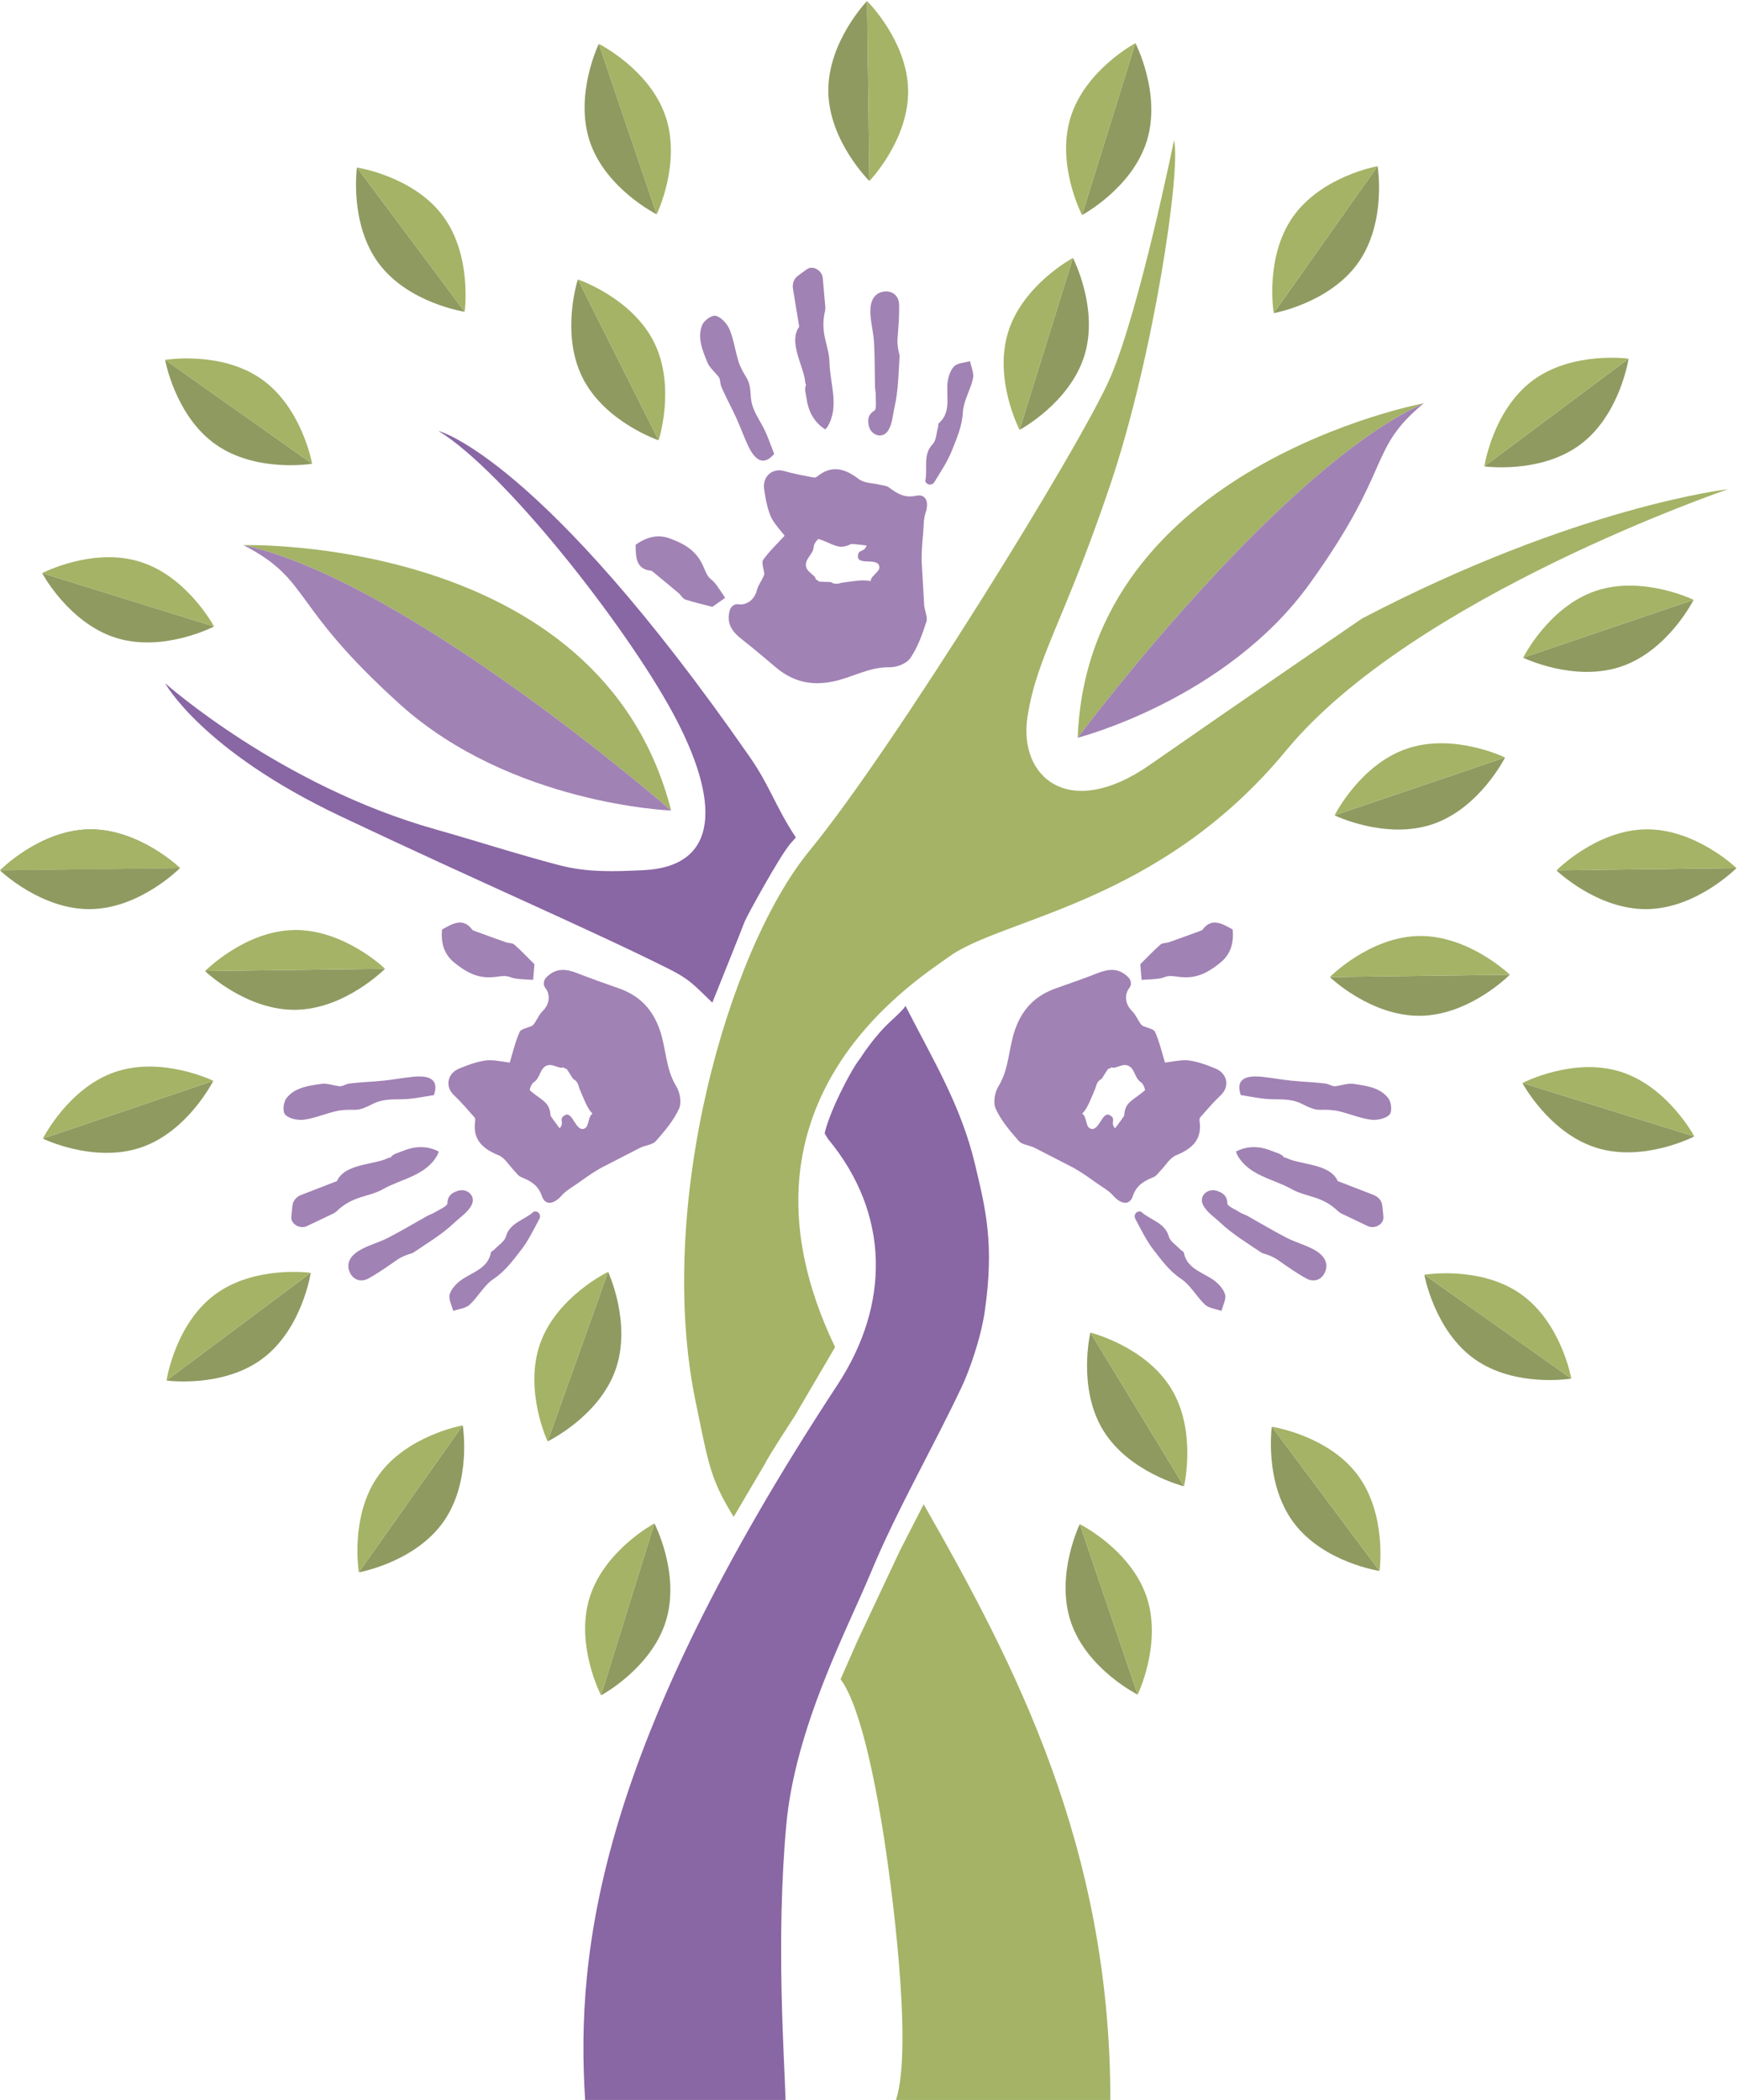 <?xml version="1.0" encoding="utf-8"?>
<!DOCTYPE svg PUBLIC "-//W3C//DTD SVG 1.1//EN" "http://www.w3.org/Graphics/SVG/1.1/DTD/svg11.dtd">
<svg version="1.1" id="Layer_1" xmlns="http://www.w3.org/2000/svg" xmlns:xlink="http://www.w3.org/1999/xlink" x="0px" y="0px"
	 width="660px" height="797px" viewBox="0 0 660 797" enable-background="new 0 0 660 797" xml:space="preserve">
<path fill="#8F9A61" d="M413.828,505.751l35.531,58.35c0,0-20.89-5.185-30.701-21.298
	C408.846,526.689,413.828,505.751,413.828,505.751"/>
<path fill="#A4B366" d="M444.528,527.05c9.811,16.113,4.831,37.051,4.831,37.051l-35.531-58.35
	C413.828,505.751,434.716,510.938,444.528,527.05"/>
<path fill="#8F9A61" d="M219.31,106.054l30.657,61.053c0,0-20.397-6.871-28.862-23.731
	C212.639,126.517,219.31,106.054,219.31,106.054"/>
<path fill="#A4B366" d="M248.172,129.785c8.466,16.859,1.795,37.322,1.795,37.322l-30.657-61.053
	C219.31,106.054,239.706,112.925,248.172,129.785"/>
<path fill="#8F9A61" d="M504.709,370.829l68.312-0.894c0,0-15.095,15.343-33.957,15.59
	C520.2,385.772,504.709,370.829,504.709,370.829"/>
<path fill="#A4B366" d="M538.667,355.24c18.865-0.247,34.354,14.695,34.354,14.695l-68.312,0.894
	C504.709,370.829,519.804,355.486,538.667,355.24"/>
<path fill="#8F9A61" d="M77.821,368.56l68.311-0.895c0,0-15.094,15.343-33.957,15.59C93.311,383.502,77.821,368.56,77.821,368.56"/>
<path fill="#A4B366" d="M111.779,352.97c18.863-0.247,34.353,14.695,34.353,14.695l-68.311,0.895
	C77.821,368.56,92.915,353.216,111.779,352.97"/>
<path fill="#8F9A61" d="M506.52,309.449l64.691-21.959c0,0-9.613,19.256-27.477,25.32C525.87,318.873,506.52,309.449,506.52,309.449
	"/>
<path fill="#A4B366" d="M533.997,284.129c17.865-6.064,37.214,3.361,37.214,3.361l-64.691,21.959
	C506.52,309.449,516.133,290.193,533.997,284.129"/>
<path fill="#8F9A61" d="M207.827,547.06l22.966-64.341c0,0,9.122,19.494,2.78,37.262C227.231,537.748,207.827,547.06,207.827,547.06
	"/>
<path fill="#A4B366" d="M205.047,509.799c6.343-17.768,25.746-27.08,25.746-27.08l-22.966,64.341
	C207.827,547.06,198.705,527.566,205.047,509.799"/>
<path fill="#8F9A61" d="M386.955,163.144l20.26-65.245c0,0,9.927,19.097,4.333,37.113
	C405.953,153.029,386.955,163.144,386.955,163.144"/>
<path fill="#A4B366" d="M382.622,126.03c5.594-18.016,24.593-28.131,24.593-28.131l-20.26,65.245
	C386.955,163.144,377.028,144.047,382.622,126.03"/>
<path fill="#8F9A61" d="M329.071,0.387l0.893,68.312c0,0-15.343-15.094-15.59-33.958C314.128,15.877,329.071,0.387,329.071,0.387"/>
<path fill="#A4B366" d="M344.661,34.345c0.247,18.863-14.697,34.354-14.697,34.354l-0.893-68.312
	C329.071,0.387,344.413,15.481,344.661,34.345"/>
<path fill="#8F9A61" d="M409.809,578.464l21.96,64.692c0,0-19.256-9.614-25.319-27.479
	C400.385,597.813,409.809,578.464,409.809,578.464"/>
<path fill="#A4B366" d="M435.129,605.942c6.065,17.864-3.36,37.214-3.36,37.214l-21.96-64.692
	C409.809,578.464,429.066,588.078,435.129,605.942"/>
<path fill="#8F9A61" d="M227.266,16.653l21.959,64.692c0,0-19.256-9.614-25.32-27.478C217.841,36.002,227.266,16.653,227.266,16.653
	"/>
<path fill="#A4B366" d="M252.586,44.131c6.064,17.864-3.361,37.214-3.361,37.214l-21.959-64.692
	C227.266,16.653,246.522,26.267,252.586,44.131"/>
<path fill="#8F9A61" d="M482.689,541.487l40.876,54.739c0,0-21.285-3.192-32.572-18.309
	C479.704,562.802,482.689,541.487,482.689,541.487"/>
<path fill="#A4B366" d="M515.261,559.796c11.287,15.116,8.305,36.431,8.305,36.431l-40.876-54.739
	C482.689,541.487,503.973,544.68,515.261,559.796"/>
<path fill="#8F9A61" d="M135.471,63.582l40.875,54.74c0,0-21.285-3.193-32.572-18.309C132.486,84.897,135.471,63.582,135.471,63.582
	"/>
<path fill="#A4B366" d="M168.043,81.891c11.287,15.116,8.303,36.431,8.303,36.431l-40.875-54.74
	C135.471,63.582,156.755,66.775,168.043,81.891"/>
<path fill="#8F9A61" d="M540.575,483.799l55.791,39.429c0,0-21.23,3.541-36.636-7.347
	C544.324,504.993,540.575,483.799,540.575,483.799"/>
<path fill="#A4B366" d="M577.21,491.146c15.407,10.889,19.156,32.081,19.156,32.081l-55.791-39.429
	C540.575,483.799,561.804,480.258,577.21,491.146"/>
<path fill="#8F9A61" d="M62.669,136.581l55.791,39.429c0,0-21.229,3.541-36.635-7.347C66.418,157.774,62.669,136.581,62.669,136.581
	"/>
<path fill="#A4B366" d="M99.305,143.928c15.406,10.888,19.155,32.082,19.155,32.082l-55.791-39.429
	C62.669,136.581,83.899,133.04,99.305,143.928"/>
<path fill="#8F9A61" d="M577.801,411.046l65.244,20.26c0,0-19.096,9.929-37.113,4.333
	C587.915,430.045,577.801,411.046,577.801,411.046"/>
<path fill="#A4B366" d="M614.914,406.713c18.017,5.595,28.131,24.593,28.131,24.593l-65.244-20.26
	C577.801,411.046,596.896,401.119,614.914,406.713"/>
<path fill="#8F9A61" d="M15.99,217.523l65.244,20.26c0,0-19.096,9.927-37.113,4.333C26.104,236.521,15.99,217.523,15.99,217.523"/>
<path fill="#A4B366" d="M53.103,213.19c18.017,5.595,28.131,24.593,28.131,24.593l-65.244-20.26
	C15.99,217.523,35.086,207.596,53.103,213.19"/>
<path fill="#8F9A61" d="M590.723,330.352l68.312-0.895c0,0-15.094,15.344-33.957,15.59
	C606.213,345.294,590.723,330.352,590.723,330.352"/>
<g>
	<path fill="#A4B366" d="M624.681,314.762c18.863-0.247,34.354,14.695,34.354,14.695l-68.312,0.895
		C590.723,330.352,605.817,315.008,624.681,314.762"/>
	<path fill="#8F9A61" d="M0,330.352l68.312-0.895c0,0-15.094,15.344-33.958,15.59C15.49,345.294,0,330.352,0,330.352"/>
	<path fill="#8F9A61" d="M33.958,314.762c18.864-0.247,34.354,14.695,34.354,14.695L0,330.352
		C0,330.352,15.094,315.008,33.958,314.762"/>
</g>
<path fill="#8F9A61" d="M578.077,249.612l64.691-21.959c0,0-9.613,19.256-27.479,25.32
	C597.426,259.037,578.077,249.612,578.077,249.612"/>
<path fill="#A4B366" d="M605.555,224.292c17.864-6.064,37.214,3.361,37.214,3.361l-64.691,21.959
	C578.077,249.612,587.691,230.356,605.555,224.292"/>
<path fill="#8F9A61" d="M16.266,432.156l64.692-21.96c0,0-9.614,19.257-27.478,25.32C35.616,441.581,16.266,432.156,16.266,432.156"
	/>
<path fill="#A4B366" d="M43.744,406.836c17.864-6.063,37.214,3.36,37.214,3.36l-64.692,21.96
	C16.266,432.156,25.88,412.9,43.744,406.836"/>
<path fill="#8F9A61" d="M63.195,523.952l54.74-40.876c0,0-3.193,21.284-18.309,32.572C84.51,526.935,63.195,523.952,63.195,523.952"
	/>
<path fill="#A4B366" d="M81.504,491.379c15.116-11.287,36.431-8.303,36.431-8.303l-54.74,40.876
	C63.195,523.952,66.388,502.667,81.504,491.379"/>
<path fill="#8F9A61" d="M563.354,177.008l54.739-40.876c0,0-3.192,21.285-18.308,32.573
	C584.668,179.992,563.354,177.008,563.354,177.008"/>
<path fill="#A4B366" d="M581.662,144.436c15.116-11.288,36.431-8.304,36.431-8.304l-54.739,40.876
	C563.354,177.008,566.546,155.724,581.662,144.436"/>
<path fill="#8F9A61" d="M483.411,118.847l39.43-55.79c0,0,3.541,21.229-7.347,36.635
	C504.606,115.099,483.411,118.847,483.411,118.847"/>
<path fill="#A4B366" d="M490.759,82.211c10.89-15.406,32.082-19.154,32.082-19.154l-39.43,55.79
	C483.411,118.847,479.871,97.618,490.759,82.211"/>
<path fill="#8F9A61" d="M136.194,596.752l39.429-55.79c0,0,3.541,21.229-7.347,36.636
	C157.388,593.004,136.194,596.752,136.194,596.752"/>
<path fill="#A4B366" d="M143.541,560.116c10.888-15.406,32.082-19.154,32.082-19.154l-39.429,55.79
	C136.194,596.752,132.653,575.522,143.541,560.116"/>
<path fill="#8F9A61" d="M410.66,81.621l20.259-65.245c0,0,9.928,19.097,4.333,37.114C429.658,71.507,410.66,81.621,410.66,81.621"/>
<path fill="#A4B366" d="M406.327,44.508c5.593-18.017,24.592-28.132,24.592-28.132L410.66,81.621
	C410.66,81.621,400.732,62.525,406.327,44.508"/>
<path fill="#8F9A61" d="M228.116,643.433l20.259-65.246c0,0,9.928,19.098,4.334,37.114
	C247.114,633.317,228.116,643.433,228.116,643.433"/>
<path fill="#A4B366" d="M223.783,606.319c5.594-18.017,24.592-28.133,24.592-28.133l-20.259,65.246
	C228.116,643.433,218.188,624.336,223.783,606.319"/>
<path fill="#A182B4" d="M350.742,229.585c0.149,2.169,1.423,4.65,0.846,6.416c-1.571,4.811-3.322,9.778-6.089,13.762
	c-1.519,2.187-5.219,3.538-7.959,3.485c-7.763-0.153-14.354,4.037-21.684,5.468c-8.124,1.588-15.03-0.004-21.545-5.551
	c-4.281-3.645-8.589-7.247-12.989-10.714c-3.348-2.64-5.624-5.714-4.454-10.46c0.002-0.01,0.005-0.019,0.007-0.029
	c0.386-1.67,1.706-2.839,3.284-2.632c0.032,0.004,0.064,0.008,0.096,0.013c3.212,0.42,6.077-1.793,6.949-5.164
	c0.072-0.279,0.155-0.553,0.251-0.822c0.767-2.141,2.327-3.92,2.619-5.552c-0.187-1.821-1.15-4.324-0.419-5.338
	c2.473-3.43,5.547-6.332,8.127-9.149c-1.634-2.11-3.346-3.962-4.639-6.108c-0.955-1.586-1.495-3.517-1.983-5.362
	c-0.524-1.981-0.811-4.036-1.132-6.068c-0.782-4.938,3.099-8.317,7.632-6.991c3.707,1.084,7.513,1.717,11.286,2.471
	c0.427,0.085,0.994-0.241,1.379-0.548c5.36-4.276,10.296-2.961,15.595,1.102c2.118,1.624,5.328,1.489,8.039,2.171
	c1.159,0.291,2.513,0.299,3.425,1c3.143,2.415,6.017,4.095,10.252,3.179c3.819-0.826,5.034,2.361,3.629,6.545
	c-0.825,2.461-0.678,5.35-0.933,8.05c-0.313,3.314-0.588,6.633-0.543,10.037L350.742,229.585 M330.417,220.576
	c0.086-2.158,3.604-3.505,3.323-5.497c-0.519-3.665-8.197-0.33-8.135-3.92c0.052-2.977,2.293-1.171,3.292-4.141
	c-0.231-0.007-5.658-0.683-5.963-0.524c-4.675,2.438-6.731-0.108-12.129-1.912c-0.42-0.14-1.935,1.787-1.969,2.824
	c-0.097,2.998-3.476,4.625-2.927,7.579c0.304,1.638,1.922,2.547,3.084,3.697c1.044,1.036-0.214,0.909,1.66,1.746
	c-1.257,0.572,5.488,0.302,4.838,0.598c1.716,1.057,3.516,0.202,3.989,0.14C323.864,220.599,327.576,219.843,330.417,220.576z"/>
<path fill="#A182B4" d="M303.317,124.018l-2.371-14.476c-0.306-1.869,0.39-3.732,1.788-4.788c1.19-0.9,2.374-1.785,3.591-2.615
	c2.235-1.524,5.691,0.51,5.942,3.414c0.27,3.121,0.563,6.24,0.819,9.362c0.083,1.018,0.267,2.18,0.06,3.028
	c-2.088,8.559,1.548,13.128,1.674,19.662c0.155,8.092,3.856,16.49-0.694,24.26c-0.206,0.351-0.513,0.629-0.911,1.107
	c-4.17-2.598-6.421-6.795-7.062-11.534c-0.283-2.087-1.004-3.576-0.219-5.488c-0.397-0.195-0.347-1.561-0.575-2.596
	C304.036,137.371,299.47,129.274,303.317,124.018"/>
<path fill="#A182B4" d="M293.828,172.275c-3.595,4.181-6.94,3.35-10.033-3.372c-1.573-3.421-2.85-6.998-4.417-10.423
	c-1.791-3.91-3.879-7.669-5.575-11.622c-0.577-1.345-0.356-3.079-1.154-3.95c-1.436-1.798-3.365-3.368-4.206-5.439
	c-1.813-4.469-3.883-9.302-1.959-14.061c0.731-1.807,3.649-3.912,5.164-3.546c2.001,0.484,4.299,2.93,5.223,5.128
	c1.626,3.868,2.161,8.238,3.444,12.296c0.68,2.149,1.833,4.185,3.019,6.093c1.949,3.133,1.205,6.75,2.056,9.961
	c0.955,3.608,3.371,6.774,4.976,10.225C291.567,166.146,292.491,168.874,293.828,172.275"/>
<path fill="#A182B4" d="M336.806,163.789c-2.103,2.813-6.39,1.375-7.082-2.262c-0.382-2.005-0.505-4.018,2.124-5.672
	c0.951-0.599,0.452-3.965,0.517-6.065c0.029-0.988-0.262-1.994-0.284-2.992c-0.128-5.676-0.052-11.359-0.381-17.028
	c-0.234-4.023-1.45-8.05-1.384-12.031c0.056-3.395,1.44-6.656,5.265-7.089c3.259-0.368,5.559,1.714,5.65,4.899
	c0.122,4.279-0.249,8.558-0.589,12.968c-0.156,2.057,0.191,4.107,0.706,6.116c0.053,0.202,0.078,0.406,0.065,0.606
	c-0.41,6.43-0.463,13.015-1.896,19.156c-0.504,2.159-0.683,4.509-1.362,6.629C337.8,162.123,337.356,163.056,336.806,163.789"/>
<path fill="#A182B4" d="M275.216,226.901c-2.02,1.424-3.746,2.64-4.864,3.428c-3.748-0.993-7.077-1.742-10.325-2.817
	c-0.924-0.306-1.56-1.634-2.419-2.361c-3.151-2.665-6.337-5.278-9.518-7.899c-0.322-0.265-0.688-0.609-1.049-0.647
	c-5.803-0.607-5.727-5.299-5.812-9.856c4-2.801,8.264-4.183,13.226-2.307c4.135,1.562,8.006,3.457,10.75,7.406
	c0.814,1.171,1.551,2.636,2.007,3.773c2.016,5.03,2.392,3.168,4.937,6.731C272.763,223.211,274.147,225.238,275.216,226.901"/>
<path fill="#A182B4" d="M354.621,182.963c-0.775,1.276-2.567,1.306-3.321-0.037c-0.104-0.187-0.151-0.348-0.123-0.488
	c0.986-4.576-1.069-9.882,2.809-13.868c1.315-1.353,1.391-4.161,2.006-6.315c0.153-0.541,0.016-1.377,0.328-1.647
	c4.412-3.82,3.002-9.234,3.214-14.329c0.103-2.487,0.95-5.455,2.458-7.117c1.342-1.48,4.062-1.46,6.173-2.102
	c0.42,2.202,1.54,4.608,1.118,6.563c-0.95,4.38-3.589,8.441-3.837,12.806c-0.311,5.46-2.369,10.001-4.187,14.601
	C359.646,175.114,357.172,178.765,354.621,182.963"/>
<path fill="#A182B4" d="M392.666,435.626c-1.945-0.97-4.73-1.129-5.96-2.522c-3.351-3.793-6.745-7.819-8.776-12.224
	c-1.114-2.419-0.403-6.294,1.03-8.627c4.067-6.615,3.796-14.42,6.277-21.464c2.75-7.809,7.622-12.955,15.706-15.759
	c5.311-1.843,10.6-3.731,15.818-5.766c3.974-1.549,7.776-1.952,11.274,1.462c0.007,0.007,0.015,0.014,0.021,0.021
	c1.244,1.179,1.582,2.909,0.604,4.165c-0.021,0.025-0.04,0.05-0.06,0.076c-1.99,2.555-1.535,6.147,0.93,8.608
	c0.204,0.203,0.397,0.414,0.581,0.632c1.458,1.747,2.199,3.993,3.459,5.073c1.664,0.761,4.309,1.2,4.812,2.344
	c1.703,3.87,2.648,7.991,3.769,11.643c2.646-0.339,5.109-0.876,7.616-0.903c1.851-0.02,3.789,0.494,5.628,1.009
	c1.973,0.553,3.889,1.347,5.805,2.1c4.651,1.829,5.597,6.887,2.158,10.123c-2.814,2.646-5.289,5.605-7.852,8.476
	c-0.29,0.325-0.297,0.979-0.227,1.467c0.968,6.787-2.666,10.376-8.855,12.885c-2.473,1.003-3.983,3.839-5.945,5.83
	c-0.839,0.85-1.53,2.015-2.599,2.445c-3.674,1.483-6.579,3.109-7.936,7.227c-1.226,3.71-4.588,3.142-7.483-0.19
	c-1.702-1.96-4.266-3.296-6.466-4.885c-2.698-1.949-5.419-3.869-8.377-5.555L392.666,435.626 M410.735,422.673
	c1.815,1.167,1.193,4.883,3.053,5.65c3.422,1.412,4.438-6.899,7.502-5.025c2.541,1.554-0.152,2.57,1.902,4.938
	c0.123-0.196,3.457-4.532,3.474-4.875c0.269-5.267,3.505-5.748,7.796-9.487c0.334-0.291-0.559-2.574-1.436-3.128
	c-2.535-1.604-2.226-5.341-5.051-6.366c-1.564-0.566-3.17,0.367-4.75,0.785c-1.422,0.376-0.675-0.646-2.346,0.546
	c0.145-1.373-3.043,4.578-2.969,3.868c-1.781,0.943-1.955,2.928-2.143,3.367C414.036,417.012,412.807,420.595,410.735,422.673z"/>
<path fill="#A182B4" d="M507.705,448.254l13.681,5.293c1.767,0.685,3.02,2.229,3.222,3.969c0.173,1.482,0.336,2.951,0.434,4.42
	c0.181,2.7-3.324,4.647-5.955,3.393c-2.827-1.35-5.665-2.677-8.485-4.039c-0.92-0.444-2.015-0.875-2.641-1.483
	c-6.319-6.138-12.101-5.319-17.797-8.523c-7.054-3.968-16.169-5.034-20.562-12.895c-0.197-0.355-0.281-0.762-0.491-1.347
	c4.352-2.277,9.11-2.09,13.521-0.241c1.944,0.815,3.592,0.948,4.843,2.593c0.369-0.242,1.521,0.492,2.528,0.819
	C495.831,442.105,505.124,442.274,507.705,448.254"/>
<path fill="#A182B4" d="M470.917,415.614c-1.783-5.218,0.63-7.682,7.992-6.939c3.746,0.377,7.477,1.09,11.223,1.475
	c4.279,0.438,8.577,0.544,12.845,1.086c1.451,0.184,2.836,1.253,3.989,1.008c2.278-0.327,4.61-1.194,6.821-0.869
	c4.771,0.702,9.987,1.368,13.114,5.438c1.187,1.546,1.522,5.129,0.439,6.248c-1.431,1.48-4.705,2.222-7.069,1.903
	c-4.156-0.559-8.195-2.312-12.344-3.263c-2.196-0.504-4.538-0.542-6.783-0.486c-3.688,0.091-6.43-2.383-9.629-3.277
	c-3.594-1.005-7.548-0.527-11.336-0.894C477.346,416.771,474.526,416.185,470.917,415.614"/>
<path fill="#A182B4" d="M456.447,456.963c-1.358-3.238,2.054-6.205,5.54-4.958c1.922,0.688,3.719,1.602,3.812,4.706
	c0.034,1.123,3.189,2.399,4.966,3.518c0.837,0.527,1.853,0.787,2.724,1.273c4.959,2.767,9.818,5.712,14.873,8.302
	c3.586,1.838,7.674,2.831,11.07,4.905c2.898,1.769,5.009,4.616,3.442,8.132c-1.334,2.996-4.294,3.923-7.086,2.387
	c-3.751-2.062-7.251-4.552-10.88-7.079c-1.694-1.179-3.638-1.916-5.63-2.491c-0.201-0.059-0.392-0.139-0.557-0.251
	c-5.335-3.613-10.983-6.996-15.552-11.344c-1.604-1.528-3.541-2.875-5.022-4.536C457.379,458.664,456.801,457.809,456.447,456.963"
	/>
<path fill="#A182B4" d="M433.262,371.882c-0.204-2.464-0.378-4.568-0.489-5.93c2.756-2.728,5.089-5.218,7.661-7.473
	c0.731-0.642,2.198-0.517,3.262-0.889c3.894-1.365,7.762-2.787,11.633-4.201c0.392-0.143,0.875-0.284,1.09-0.576
	c3.464-4.695,7.471-2.251,11.442-0.014c0.386,4.868-0.583,9.243-4.716,12.571c-3.441,2.772-7.038,5.149-11.832,5.513
	c-1.423,0.108-3.06,0-4.271-0.183c-5.358-0.812-3.943,0.456-8.304,0.844C437.685,371.638,435.237,371.803,433.262,371.882"/>
<path fill="#A182B4" d="M430.889,462.602c-0.706-1.314,0.177-2.875,1.717-2.844c0.214,0.004,0.377,0.045,0.481,0.142
	c3.446,3.17,9.062,4.086,10.532,9.449c0.499,1.82,2.882,3.309,4.426,4.93c0.389,0.407,1.18,0.713,1.254,1.118
	c1.059,5.739,6.439,7.268,10.724,10.033c2.092,1.351,4.222,3.584,4.889,5.727c0.596,1.908-0.799,4.241-1.317,6.387
	c-2.109-0.754-4.753-1.007-6.224-2.364c-3.294-3.037-5.458-7.371-9.094-9.797c-4.55-3.035-7.42-7.113-10.464-11.009
	C435.109,470.912,433.215,466.928,430.889,462.602"/>
<path fill="#A182B4" d="M227.983,443.315c-2.957,1.686-5.678,3.605-8.377,5.555c-2.199,1.589-4.763,2.925-6.466,4.885
	c-2.895,3.332-6.257,3.9-7.481,0.19c-1.359-4.117-4.264-5.743-7.937-7.227c-1.067-0.431-1.76-1.596-2.599-2.445
	c-1.962-1.991-3.472-4.827-5.945-5.83c-6.188-2.509-9.824-6.098-8.855-12.885c0.07-0.487,0.063-1.142-0.227-1.467
	c-2.562-2.87-5.038-5.83-7.851-8.476c-3.44-3.236-2.494-8.294,2.158-10.123c1.916-0.753,3.831-1.547,5.805-2.1
	c1.838-0.515,3.777-1.028,5.627-1.009c2.506,0.027,4.971,0.564,7.617,0.903c1.12-3.652,2.064-7.773,3.768-11.643
	c0.503-1.144,3.149-1.583,4.813-2.344c1.259-1.08,2.002-3.326,3.459-5.073c0.183-0.218,0.378-0.429,0.581-0.632
	c2.464-2.461,2.92-6.053,0.929-8.608c-0.02-0.026-0.04-0.051-0.06-0.076c-0.977-1.256-0.639-2.986,0.604-4.165
	c0.008-0.007,0.015-0.014,0.022-0.021c3.498-3.414,7.302-3.011,11.274-1.462c5.219,2.035,10.508,3.923,15.819,5.766
	c8.085,2.804,12.957,7.95,15.707,15.759c2.481,7.044,2.21,14.849,6.277,21.464c1.434,2.333,2.145,6.208,1.03,8.627
	c-2.032,4.404-5.426,8.431-8.776,12.224c-1.231,1.394-4.015,1.553-5.96,2.522L227.983,443.315 M219.836,412.945
	c-0.187-0.439-0.362-2.424-2.143-3.367c0.074,0.71-3.112-5.241-2.969-3.868c-1.671-1.191-0.923-0.17-2.345-0.546
	c-1.58-0.418-3.185-1.352-4.75-0.785c-2.825,1.025-2.515,4.762-5.05,6.366c-0.877,0.554-1.77,2.837-1.437,3.128
	c4.291,3.739,7.528,4.221,7.797,9.487c0.017,0.343,3.351,4.679,3.474,4.875c2.054-2.367-0.639-3.384,1.901-4.938
	c3.063-1.874,4.08,6.438,7.502,5.025c1.86-0.768,1.238-4.483,3.054-5.65C222.798,420.595,221.568,417.012,219.836,412.945z"/>
<path fill="#A182B4" d="M127.899,448.254l-13.68,5.293c-1.766,0.685-3.019,2.229-3.222,3.969c-0.172,1.482-0.335,2.951-0.434,4.42
	c-0.181,2.7,3.325,4.647,5.955,3.393c2.828-1.35,5.665-2.677,8.486-4.039c0.919-0.444,2.014-0.875,2.64-1.483
	c6.32-6.138,12.101-5.319,17.798-8.523c7.054-3.968,16.169-5.034,20.56-12.895c0.199-0.355,0.283-0.762,0.493-1.347
	c-4.353-2.277-9.111-2.09-13.521-0.241c-1.943,0.815-3.593,0.948-4.843,2.593c-0.369-0.242-1.521,0.492-2.529,0.819
	C139.774,442.105,130.48,442.274,127.899,448.254"/>
<path fill="#A182B4" d="M164.688,415.614c1.783-5.218-0.63-7.682-7.992-6.939c-3.746,0.377-7.477,1.09-11.223,1.475
	c-4.279,0.438-8.578,0.544-12.845,1.086c-1.451,0.184-2.835,1.253-3.99,1.008c-2.277-0.327-4.609-1.194-6.82-0.869
	c-4.771,0.702-9.987,1.368-13.114,5.438c-1.187,1.546-1.523,5.129-0.44,6.248c1.432,1.48,4.705,2.222,7.068,1.903
	c4.159-0.559,8.197-2.312,12.345-3.263c2.197-0.504,4.537-0.542,6.783-0.486c3.688,0.091,6.43-2.383,9.629-3.277
	c3.594-1.005,7.547-0.527,11.336-0.894C158.259,416.771,161.079,416.185,164.688,415.614"/>
<path fill="#A182B4" d="M179.158,456.963c1.357-3.238-2.055-6.205-5.54-4.958c-1.922,0.688-3.72,1.602-3.813,4.706
	c-0.035,1.123-3.189,2.399-4.967,3.518c-0.836,0.527-1.851,0.787-2.722,1.273c-4.959,2.767-9.819,5.712-14.872,8.302
	c-3.586,1.838-7.675,2.831-11.073,4.905c-2.897,1.769-5.008,4.616-3.442,8.132c1.334,2.996,4.294,3.923,7.087,2.387
	c3.751-2.062,7.251-4.552,10.881-7.079c1.692-1.179,3.637-1.916,5.629-2.491c0.201-0.059,0.39-0.139,0.556-0.251
	c5.335-3.613,10.984-6.996,15.551-11.344c1.606-1.528,3.541-2.875,5.024-4.536C178.225,458.664,178.804,457.809,179.158,456.963"/>
<path fill="#A182B4" d="M202.343,371.882c0.203-2.464,0.377-4.568,0.49-5.93c-2.756-2.728-5.089-5.218-7.662-7.473
	c-0.732-0.642-2.199-0.517-3.261-0.889c-3.894-1.365-7.762-2.787-11.634-4.201c-0.391-0.143-0.874-0.284-1.09-0.576
	c-3.464-4.695-7.47-2.251-11.441-0.014c-0.387,4.868,0.583,9.243,4.715,12.571c3.442,2.772,7.038,5.149,11.833,5.513
	c1.422,0.108,3.058,0,4.269-0.183c5.359-0.812,3.944,0.456,8.305,0.844C197.919,371.638,200.368,371.803,202.343,371.882"/>
<path fill="#A182B4" d="M204.715,462.602c0.707-1.314-0.175-2.875-1.715-2.844c-0.214,0.004-0.378,0.045-0.483,0.142
	c-3.444,3.17-9.061,4.086-10.531,9.449c-0.499,1.82-2.882,3.309-4.427,4.93c-0.389,0.407-1.179,0.713-1.253,1.118
	c-1.058,5.739-6.438,7.268-10.724,10.033c-2.09,1.351-4.221,3.584-4.889,5.727c-0.595,1.908,0.801,4.241,1.318,6.387
	c2.11-0.754,4.753-1.007,6.224-2.364c3.294-3.037,5.457-7.371,9.093-9.797c4.55-3.035,7.421-7.113,10.465-11.009
	C200.496,470.912,202.39,466.928,204.715,462.602"/>
<path fill="#A4B366" d="M92.374,206.884c62.27,13.426,162.347,100.736,162.347,100.736
	C228.034,203.095,92.374,206.884,92.374,206.884"/>
<path fill="#A182B4" d="M92.374,206.884c25.946,13.426,17.05,22.157,59.305,60.324c42.254,38.167,103.042,40.412,103.042,40.412
	S154.644,220.31,92.374,206.884"/>
<path fill="#A4B366" d="M540.398,153.038C484.913,178.167,409.024,279.99,409.024,279.99
	C412.845,176.909,540.398,153.038,540.398,153.038"/>
<g>
	<path fill="#A182B4" d="M540.398,153.038c-21.536,17.79-11.458,24.153-43.237,68.362s-88.137,58.59-88.137,58.59
		S484.913,178.167,540.398,153.038"/>
	<path fill="#8966A4" d="M298.384,692.923c3.336-37.333,23.297-74.741,32.169-96.171c9.765-23.583,23.892-47.9,34.714-70.967
		c2.327-4.958,6.967-17.496,8.503-28.253c3.612-25.276,0.42-38.271-3.717-55.609c-5.356-22.462-15.83-39.435-26.471-60.307
		c0,0,1,0-5.499,5.938s-11.525,14.018-11.525,14.018s-2.641,2.998-7.612,13.169c-4.972,10.171-5.973,15.41-5.973,15.41
		c0.852,1.372,1.304,2.14,1.304,2.14c23.576,28.455,23.538,62.893,3.556,93.315c-90.567,137.9-99.363,214.311-95.76,271.394h76.065
		C297.714,780.891,294.432,737.153,298.384,692.923"/>
</g>
<path fill="#8966A4" d="M302.053,317.844c-7.79-11.741-9.697-19.334-17.562-30.649c-79.189-113.922-118.09-123.647-118.09-123.647
	c25.008,15.283,70.854,73.633,88.915,106.975c18.06,33.344,18.06,58.35-11.116,59.74c-11.181,0.532-21.207,0.911-31.992-1.903
	c-15.757-4.111-31.283-9.189-46.959-13.601c-58.978-16.603-102.58-55.46-102.58-55.46s13.798,25.486,66.59,50.493
	c52.793,25.007,94.103,42.7,124.668,57.982c7.82,3.91,9.381,5.99,16.419,12.757c0,0,11.841-29.429,12.304-30.819
	c0.463-1.389,13.006-24.392,17.29-29.485L302.053,317.844"/>
<g>
	<path fill="#A4B366" d="M316.944,511.276c-44.183-92.039,29.39-138.235,43.329-148.243c20.556-14.761,79.739-19.896,127.903-78.249
		c48.165-58.353,167.65-99.108,167.65-99.108s-57.427,6.484-138.937,49.091c0,0-50.017,34.271-80.583,55.574
		c-30.564,21.303-50.017,4.632-46.312-18.525c3.706-23.155,13.858-35.881,31.41-87.889c16.381-48.548,26.942-119.588,24.165-130.702
		c0,0-12.969,63.91-24.082,89.844c-11.116,25.935-82.775,141.53-114.097,179.598c-31.323,38.068-58.686,135.453-43.364,209.422
		c4.965,23.969,5.566,29.249,14.426,43.609l11.714-19.875c1.544-3.242,11.496-18.448,11.496-18.448L316.944,511.276"/>
	<path fill="#A4B366" d="M325.416,622.792l-6.393,14.536c8.389,11.199,14.244,45.738,16.444,59.884
		c2.156,13.863,11.376,78.904,4.598,99.788h81.341c0-95.995-36.086-165.148-70.853-226.077l-8.978,17.526L325.416,622.792"/>
</g>
<path fill="#A4B366" d="M33.958,314.762c18.863-0.247,34.353,14.695,34.353,14.695L0,330.352
	C0,330.352,15.095,315.008,33.958,314.762"/>
</svg>
